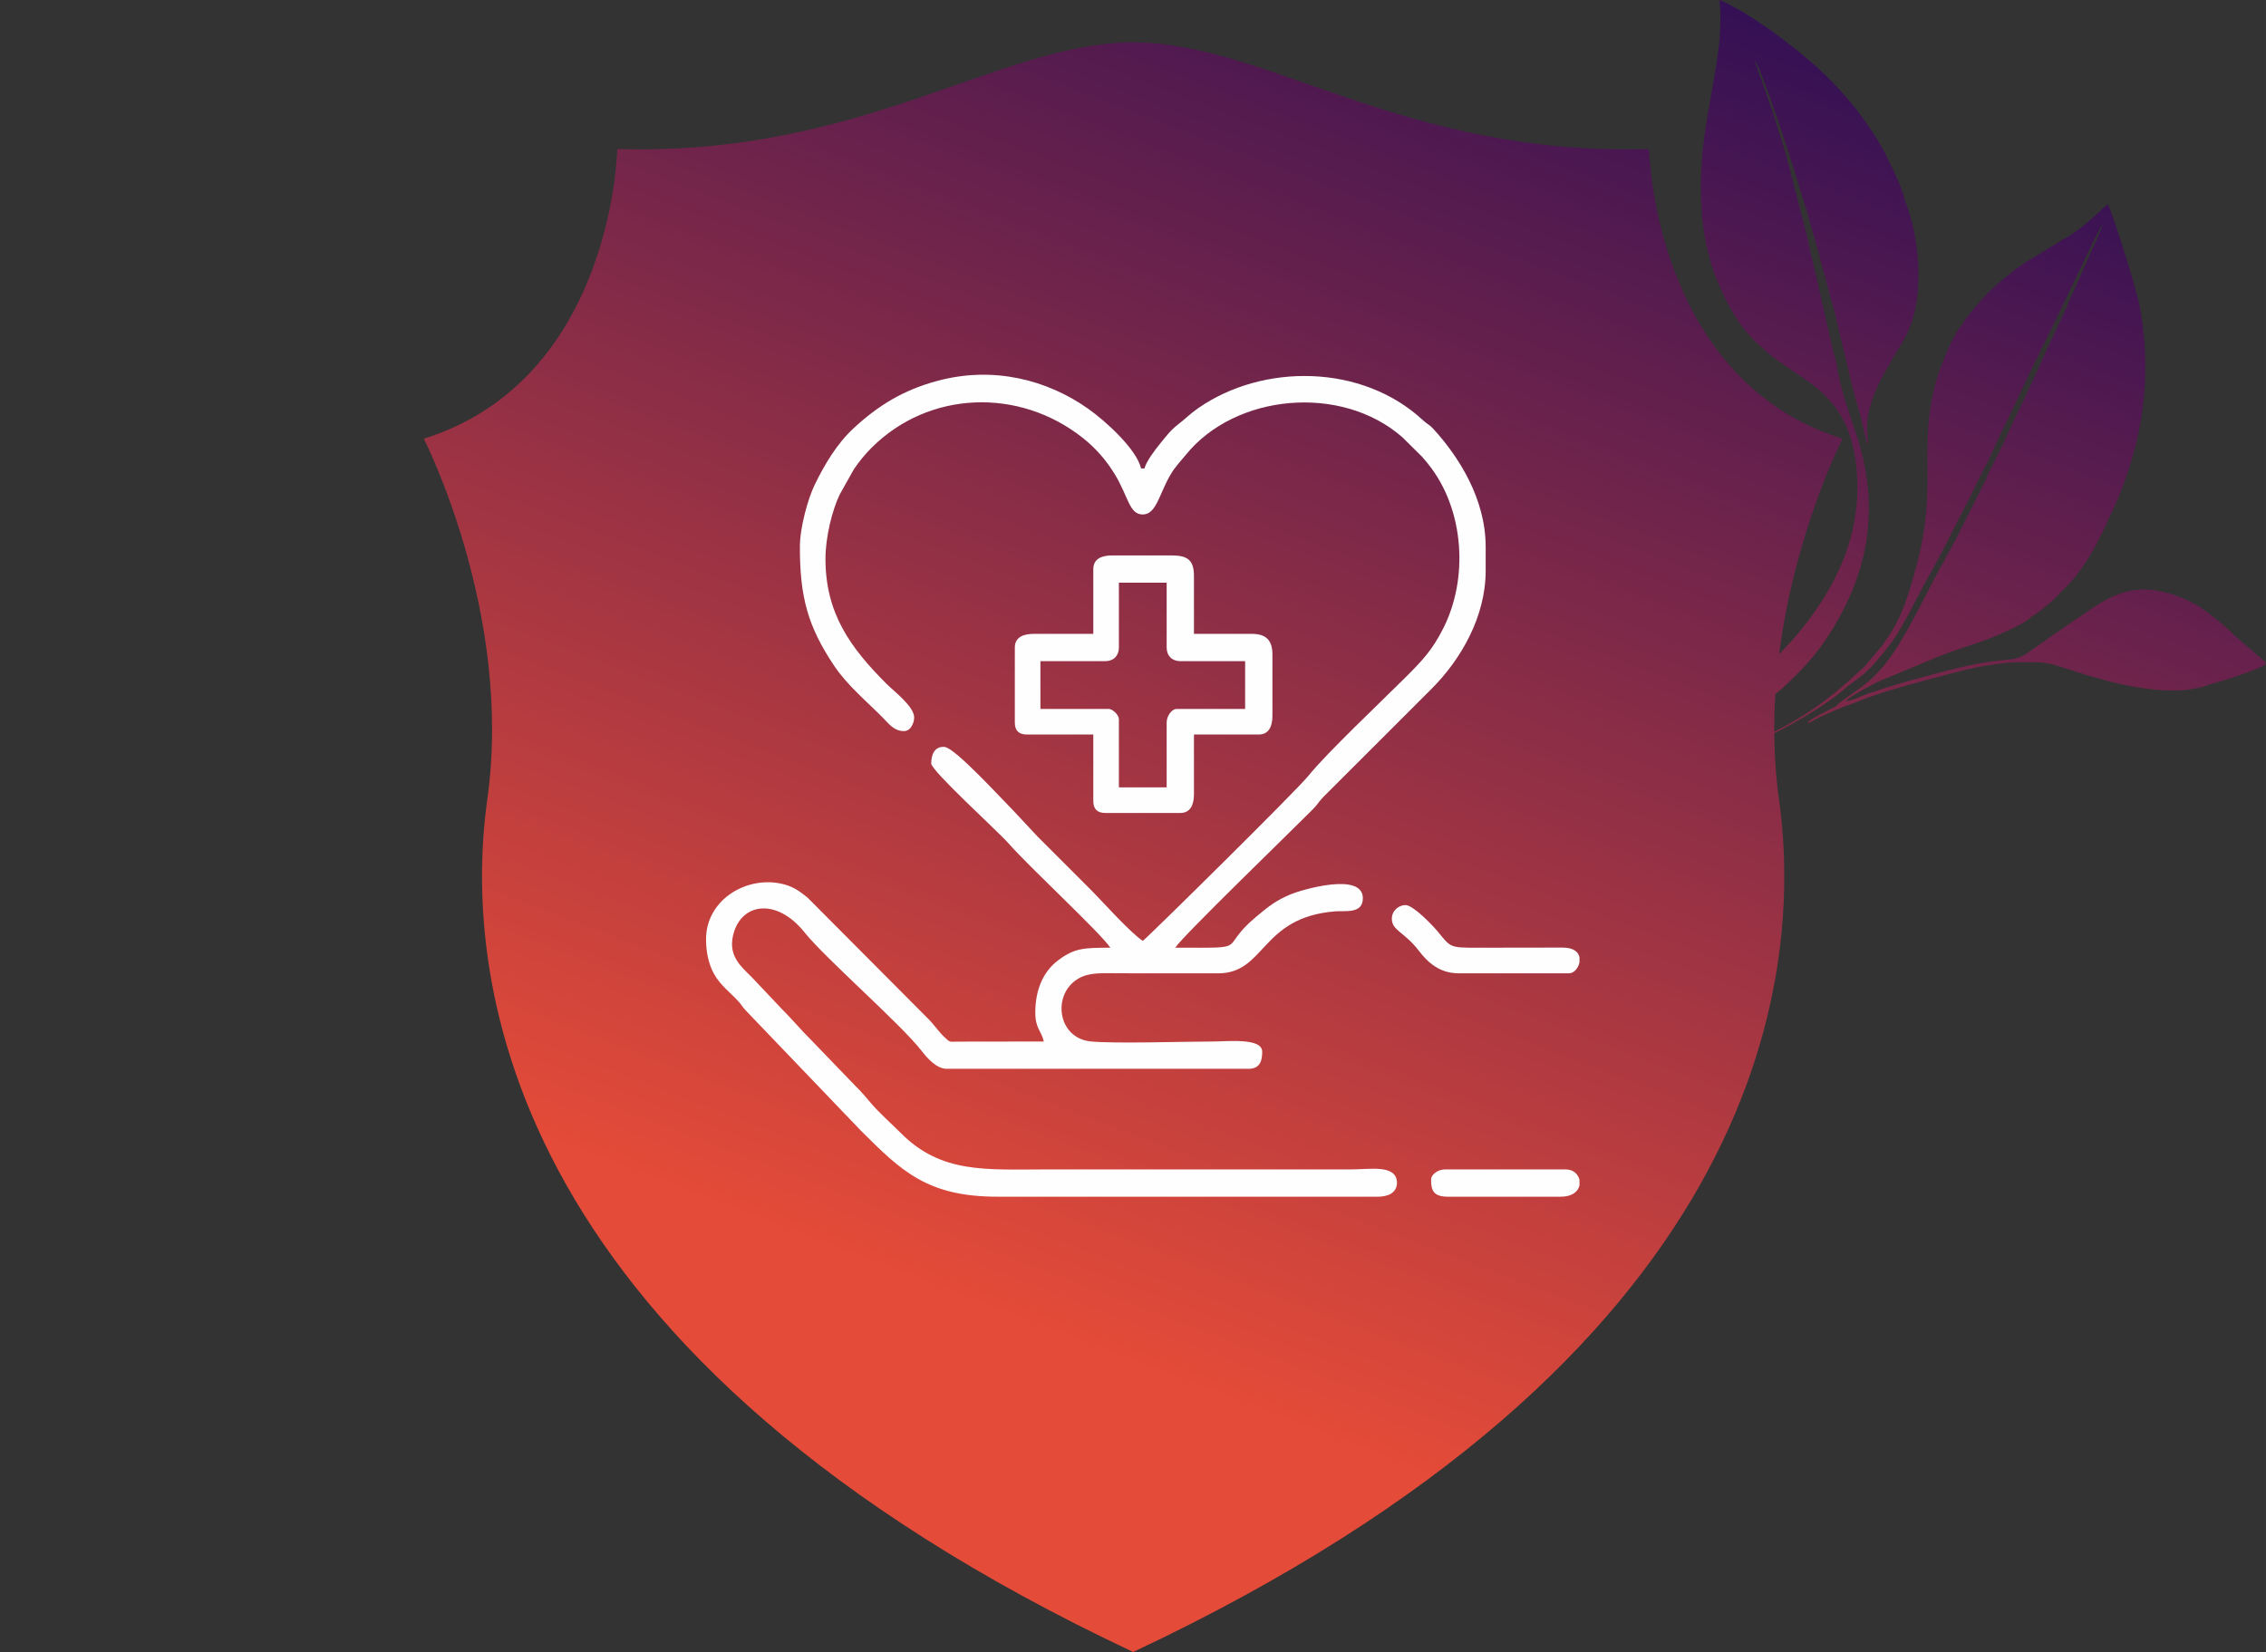 <svg xmlns="http://www.w3.org/2000/svg" xmlns:xlink="http://www.w3.org/1999/xlink" xmlns:xodm="http://www.corel.com/coreldraw/odm/2003" xml:space="preserve" width="65.966mm" height="48.102mm" style="shape-rendering:geometricPrecision; text-rendering:geometricPrecision; image-rendering:optimizeQuality; fill-rule:evenodd; clip-rule:evenodd" viewBox="0 0 69095.77 50384.42"><rect x="0" y="0" width="69095.77" height="50384.42" fill="#333333" stroke="none"/> <defs> <style type="text/css"> .fil2 {fill:none} .fil1 {fill:#FEFEFE} .fil0 {fill:url(#id0)} </style> <linearGradient id="id0" gradientUnits="userSpaceOnUse" x1="58470.38" y1="-1853.14" x2="40975.63" y2="44029.46"> <stop offset="0" style="stop-opacity:1; stop-color:#250B57"></stop> <stop offset="1" style="stop-opacity:1; stop-color:#E44B38"></stop> </linearGradient> </defs> <g id="Layer_x0020_1">  <g id="_2012520657280"> <path class="fil0" d="M56182.76 13380.9c-5777.81,-1812.5 -5899,-8836.46 -5899,-8836.46 -7476.87,226.67 -11652.83,-3252.11 -15731.16,-3252.11 -4078.33,0 -8254.29,3478.77 -15731.37,3252.11 0,0 -120.98,7023.96 -5898.79,8836.46 0,0 2730.79,5324.48 1937.67,10988.85 -792.92,5664.37 660.2,17064.98 19692.49,26014.66 19032.29,-8949.69 20485.41,-20350.29 19692.39,-26014.66 -94.79,-677.07 -139.21,-1349.32 -143.81,-2008.16 735.52,-359.48 1580.59,-882.05 2095.41,-1307.74 50.07,-41.16 110.71,-101.92 166.23,-143.19 111.55,-83.06 229.5,-171.57 337.59,-250.23 319.47,-232.43 671.94,-666.38 918.09,-987.85 430.6,-562.37 810.2,-1433.32 1208.02,-2123.38 364.3,-632.24 807.16,-1559.33 1163.92,-2226.97 161.62,-302.61 290.88,-617.78 453.44,-919.45 152.3,-282.91 313.61,-619.56 440.66,-912.64 140.04,-323.77 301.98,-612.13 449.56,-936.63l656.96 -1389.33c70.81,-153.45 174.4,-312.87 226.98,-479.52 67.66,-79.08 827.27,-1691.83 946.47,-1929.29 279.46,-557.03 686.08,-1478.99 953.7,-1932.54 -45.14,209.49 -262.28,639.57 -357.91,854.92 -358.85,806.74 -768.93,1768.82 -1143.18,2539.84 -265.95,547.71 -497.96,1125.79 -767.25,1681.15 -104.01,214.73 -757.41,1558.81 -771.55,1665.33 -33.94,27.86 -8.07,-1.99 -39.7,47.14l-97.2 204.25c-48.08,99.09 -86,174.61 -134.81,277.68 -65.67,138.37 -230.86,401.8 -246.99,535.14 -4.29,3.67 -8.69,4.4 -11.84,12.46l-941.97 1871.37c-58.34,121.5 -317.38,530.32 -329.63,622.39 -22.83,18.12 -1.26,-6.7 -29.85,33.52 -90.29,126.95 -720.85,1375.92 -808.52,1536.6 -328.27,601.97 -693.72,1289.61 -1150.62,1774.27 -111.55,118.05 -176.08,173.77 -278.31,274.01 -168.22,165.18 -706.61,516.81 -923.01,689.01 -62.74,49.96 -65.99,82.64 -146.54,125.8 -57.82,31 -110.19,51.32 -170,84.01 -140.15,76.25 -588.04,287.73 -657.59,394.47 75.1,6.91 182.26,-73.22 246.15,-108.31 214.94,-118.57 879.23,-403.58 1129.88,-477.95 64,-19.06 67.46,-26.81 127.58,-52.06 294.54,-122.97 757.72,-278.83 1056.03,-367.65 749.76,-223.21 1324.08,-362.42 2044.09,-557.87 490.73,-133.24 1398.13,-295.8 1892.94,-287.63 668.27,11 679.79,-36.66 1371.63,186.34 236.41,76.25 449.56,148.84 687.23,220.17l737.61 203.94c877.34,212.84 1858.06,349.43 2624.58,175.24 278.2,-63.16 320.1,-107.26 386.82,-121.5 248.66,-52.9 1589.29,-470.62 1679.47,-621.87 -32.05,-75 -186.97,-190.01 -255.79,-247.41l-678.64 -582.8c-77.09,-63.06 -69.03,-69.13 -127.47,-128.84 -149.47,-152.19 -966.9,-835.44 -1181.31,-886.45 -44.1,-47.87 -294.23,-148.53 -355.4,-171.78 -1378.23,-526.03 -2074.67,-129.36 -3116.67,619.14 -52.79,37.81 -82.43,48.5 -137.84,85.05l-1521.2 1059.07c-250.55,126.74 -387.97,126.01 -678.95,154.29 -766.31,74.89 -1366.29,237.14 -2092.48,428.61l-663.03 180.47c-229.29,63.89 -442.65,120.35 -671.94,195.35 -237.46,77.72 -429.87,137.11 -659.89,214.83 -144.55,48.81 -525.19,233.37 -667.85,226.14 20.84,-32.05 26.4,-30.27 34.88,-38.76 130.51,-127.79 768.2,-467.37 946.58,-552.63 116.27,-55.51 240.49,-96.89 365.87,-152.51l1436.78 -600.08c473.24,-191.37 976.53,-341.26 1470.3,-517.65 231.9,-82.75 1188.64,-476.48 1384.93,-700.95 128,-49.96 766.42,-562.16 891.9,-743.27 72.48,-56.88 294.86,-293.7 374.88,-383.57 118.99,-133.55 234.1,-290.98 343.56,-449.98 211.48,-306.9 427.15,-710.48 601.65,-1069.55 186.86,-438.77 344.92,-692.88 548.76,-1228.86 694.25,-1825.07 896.51,-3496.37 592.64,-5412.88 -82.22,-519.74 -438.67,-1662.92 -623.75,-2227.18 -48.39,-147.48 -332.77,-1008.27 -384.83,-1073.11 -47.55,24.3 -208.55,184.56 -263.75,235.47 -313.61,287.84 -771.97,678.64 -1138.15,857.96l-910.33 556.4c-202.16,119.51 -390.91,243.43 -581.65,395.41 -496.8,396.35 -658.11,526.55 -1069.86,996.54 -120.98,138.37 -404.42,460.98 -462.55,615.06 -114.07,55.1 -407.98,667.43 -471.25,818.68 -132.82,316.75 -262.18,647.11 -356.55,992.24 -192.52,705.98 -246.04,1379.28 -241.96,2069.23 10.16,1738.86 -7.44,2420.33 -522.15,4136.15 -221.22,737.82 -412.17,1158.79 -853.25,1772.38l-559.75 666.38 -621.76 562.37c-709.64,608.78 -1345.02,1021.05 -2117.52,1411.96 -1.78,-387.24 10.16,-769.98 33.52,-1146.11 147.17,-120.25 289.41,-245.73 422.75,-375.82 557.24,-543.31 893.68,-911.28 1325.12,-1617.67 1244.68,-2037.91 1363.88,-3978.72 721.9,-5927.7 -141.51,-429.35 -289.83,-853.14 -411.12,-1282.6 -60.02,-212.11 -111.24,-441.92 -157.33,-662.82 -22.94,-109.67 -34.04,-219.13 -64.31,-341.05 -29.43,-118.57 -65.26,-199.22 -93.64,-337.28l-452.92 -2014.34c-52.48,-220.17 -115.11,-461.29 -157.54,-670.26 -71.85,-251.91 -114.8,-528.65 -177.75,-783.59 -64.63,-261.65 -133.97,-527.18 -202.05,-778.57 -215.98,-795.85 -366.92,-1532.62 -623.02,-2290.24 -84.63,-250.76 -149.05,-499.63 -238.5,-754.79 -90.81,-259.35 -171.26,-486.75 -260.6,-741.91 -40.22,-114.9 -254.53,-683.56 -255.89,-744.11 160.57,169.69 921.33,2458.98 1048.7,2868.01 221.53,711.95 481.93,1523.09 678.85,2225.4 25.56,90.71 195.45,710.59 217.76,734.05 2.62,98.88 150.1,599.03 188.64,740.75 66.41,244.05 122.66,496.38 196.61,732.9 149.78,479 229.91,981.35 365.66,1484.02 129.78,480.25 221.85,988.37 357.7,1472.29 67.25,239.24 147.48,482.24 203.41,729.55 33.1,146.22 136.27,628.15 190.22,734.68 20.11,-252.43 -87.36,-448.62 19.38,-976.43 63.79,-315.49 225.62,-740.86 372.16,-1010.89 154.6,-285.32 299.46,-551.58 466.01,-820.36 181.21,-292.55 325.44,-532.94 450.4,-867.7 364.93,-977.89 261.97,-2408.08 -37.71,-3372.56 -20.74,-66.51 -43.68,-130.41 -64.84,-197.86l-53.21 -157.75c-2.09,-4.29 -4.61,-9.32 -6.91,-13.41l-25.77 -39.59c20.74,-196.29 -453.86,-1155.54 -580.6,-1406.51 -272.23,-539.22 -755.21,-1230.12 -1150.72,-1687.12 -632.87,-731.43 -1145.17,-1183.82 -1952.44,-1802.44 -476.9,-365.56 -1402.74,-998.42 -1956.84,-1218.18 -7.86,110.71 19.17,216.93 22.42,334.76 8.48,313.19 -7.65,766.83 -44.73,1069.02 -199.96,1628.99 -580.39,2741.48 -548.44,4501.08 25.14,1381.58 304.18,2467.57 953.28,3590.75 109.14,188.96 192.73,322.4 329,495.76 134.07,170.63 244.89,285.64 407.35,455.95 153.03,124.86 289.09,265.95 452.6,397.3 152.19,122.03 351.94,252.33 511.57,366.92 365.56,262.07 703.46,454.07 1018.01,743.06 593.9,545.82 921.23,1187.28 1043.88,2098.45 262.59,1948.67 -434.27,3625.21 -1641.98,5131.01 -197.02,245.63 -431.97,506.13 -687.75,764.01 478.16,-3732.68 1931.49,-6567.17 1931.49,-6567.17z"></path> <path class="fil1" d="M24390.18 16679.83c0,1515.86 235.15,2420.54 1049.64,3632.02 392.16,583.22 965.12,1061.38 1460.24,1556.92 184.77,184.87 352.05,429.14 663.24,429.14 207.81,0 312.14,-249.61 312.14,-416.15 0,-333.3 -616.53,-798.57 -845.39,-1027.44 -1089.24,-1089.24 -1859.63,-2135.85 -1859.63,-3810.29 0,-669.11 208.02,-1490.2 433.12,-1959.87l430.19 -766.21c160.36,-241.75 347.86,-466.85 538.7,-657.69 1752.9,-1752.79 4507.99,-1841.83 6446.19,-302.92 391.33,310.67 707.76,671.83 973.5,1107.25 418.24,685.34 437.1,1226.87 853.88,1226.87 417.62,0 500.57,-635.8 853.25,-1227.5 142.77,-239.45 292.87,-385.56 454.49,-585.84 1510.1,-1871.37 4751.94,-2174.08 6610.85,-539.22l600.92 595.47c113.12,129.67 177.33,205.19 279.98,344.19 1000.31,1354.66 1120.66,3368.27 373.73,4864.13 -339.27,679.48 -647.22,1001.46 -1149.36,1503.61 -714.15,714.25 -2430.7,2335.38 -2970.34,3011.82 -352.47,441.81 -4916.5,4946.35 -5053.5,5038.11 -402.32,-269.4 -1209.69,-1183.72 -1599.66,-1573.58 -550.22,-550.22 -1062.32,-1062.32 -1612.54,-1612.54l-753.85 -806.85c-310.88,-307.32 -1754.89,-1894.2 -2075.72,-1922.06 -305.23,-26.61 -408.61,230.02 -408.61,505.08 0,223.21 2030.26,2065.25 2353.4,2432.27 666.28,756.46 2800.24,2725.24 3108.61,3185.8 -814.6,0 -1100.03,13.3 -1592.22,384.52 -473.65,357.18 -696.66,926.88 -696.66,1592.12 0,486.75 182.05,549.49 260.08,884.36l-2604.58 3.67c-288.68,0 -244.68,30.38 -403.89,-116.37 -206.35,-190.22 -318,-381.27 -515.03,-577.35l-3684.28 -3702.4c-223.52,-174.82 -395.93,-312.56 -696.34,-396.04 -1100.45,-305.96 -2395.61,436.68 -2395.61,1667.32 0,370.48 69.45,746.1 242.48,1058.02 193.15,347.96 473.55,545.93 733.53,827.06 109.98,118.99 122.76,168.43 232.74,287.42l3511.98 3666.69c1242.17,1240.07 2031.31,2015.7 4174.49,2015.7l11600.25 0c135.85,0 288.05,-31.84 381.27,-86.83 119.51,-70.49 190.95,-189.9 190.95,-329.32 0,-577.98 -809.78,-416.15 -1404.52,-416.15l-9259.42 0c-1871.26,0 -3224.87,134.39 -4460.55,-1105.37 -295.59,-296.53 -674.87,-628.68 -934.01,-938.72 -175.55,-210.01 -252.02,-299.46 -444.54,-491.88l-1378.54 -1430.5c-322.61,-322.72 -563.73,-615.9 -884.25,-936.31l-909.92 -962.81c-318.63,-314.97 -696.34,-628.68 -578.19,-1223.83 205.4,-1034.25 1319.68,-1231.59 2195.55,-133.44 621.34,778.78 2937.77,2796.47 3567.07,3611.59 153.87,199.43 448.41,542.16 758.35,542.16l9207.36 0c357.7,0 416.15,-258.2 416.15,-520.16 0,-432.18 -1043.05,-312.14 -1508.64,-312.14 -837.33,0 -3072.26,72.06 -3740.64,-4.71 -996.02,-114.28 -1164.65,-1436.99 -360.64,-1911.8 347.44,-205.19 763.59,-164.24 1292.23,-164.24 989.1,0 1978.1,-0.63 2967.1,1.89 1459.2,3.88 1290.87,-1705.87 3572.31,-1890.43 312.35,-25.24 847.38,83.9 847.38,-400.33 0,-825.28 -1916.51,-240.39 -2200.79,-119.93 -469.88,199.22 -680.21,375.72 -1041.06,675.6 -1233.68,1025.45 -75.84,952.97 -2480.25,952.97 255.58,-381.79 3546.54,-3563.62 4201.51,-4225.6 140.57,-142.03 174.09,-224.89 310.04,-366.19l3304.27 -3302.18c898.71,-897.24 1651.61,-2204.14 1651.61,-3602.27l0 -728.29c0,-1480.25 -833.77,-2766.72 -1598.93,-3603 -118.15,-129.05 -181.94,-137.95 -312.66,-259.56 -1857.02,-1726.29 -4881.72,-1736.87 -6848.93,-372.26 -262.28,181.94 -390.17,325.13 -633.08,511.26 -221.33,169.69 -378.97,384.41 -550.12,594.32 -131.66,161.31 -411.86,529.06 -460.14,736.35l-104.01 0c-136.69,-586.78 -1075.52,-1440.24 -1612.75,-1820.56 -1254.21,-887.81 -2899.75,-1307.74 -4595.88,-850.84 -1046.61,281.97 -1804.43,750.08 -2558.28,1447.25 -507.7,469.46 -885.2,1104.64 -1186.96,1726.08 -202.58,417.3 -449.88,1296.53 -449.88,1890.95z"></path> <path class="fil1" d="M31724.81 20165.1l1976.74 0c251.6,0 416.15,-164.55 416.15,-416.15l0 -1976.74 1456.47 0 0 1976.74c0,251.6 164.55,416.15 416.15,416.15l1976.74 0 0 1456.58 -2080.75 0c-168.53,0 -312.14,226.04 -312.14,416.15l0 1976.74 -1456.47 0 0 -2080.85c0,-125.27 -186.86,-312.03 -312.14,-312.03l-2080.75 0 0 -1456.58zm1612.65 -2809.04l0 1976.74 -1820.77 0c-309.62,0 -572.11,100.24 -572.11,416.15l0 2288.88c0,242.8 121.29,364.09 364.09,364.09l2028.8 0 0 2028.8c0,242.8 121.19,364.09 364.09,364.09l2288.77 0c316.01,0 416.15,-262.59 416.15,-572.22l0 -1820.67 1976.74 0c316.01,0 416.15,-262.59 416.15,-572.22l0 -1872.62c0,-428.2 -196.08,-624.28 -624.17,-624.28l-1768.72 0 0 -1768.61c0,-481.09 -197.13,-624.28 -676.23,-624.28l-1820.67 0c-309.62,0 -572.11,100.24 -572.11,416.15z"></path> <path class="fil1" d="M42440.7 28020c0,366.29 378.76,393.84 832.3,988.37 251.7,329.84 616.21,676.23 1196.5,676.23l3381.15 0c140.67,0 278.83,-161.2 312.14,-337.38l0 -153.14c-32.89,-158.27 -178.69,-293.6 -516.5,-293.49l-2604.68 3.77c-862.15,2.09 -803.81,-16.55 -1211.68,-504.87 -148.11,-177.33 -736.88,-795.64 -973.08,-795.64 -204.78,0 -416.15,169.69 -416.15,416.15z"></path> <path class="fil1" d="M43637.19 35978.9c0,330.99 72.59,520.16 520.16,520.16l3433.21 0c354.25,0 531.47,-163.09 572.22,-344.92l0 -168.95c-37.6,-170.84 -187.81,-318.42 -416.15,-318.42l-3693.29 0c-190.11,0 -416.15,143.6 -416.15,312.14z"></path> <rect class="fil2" width="69095.77" height="50384.42"></rect> </g> </g> </svg>